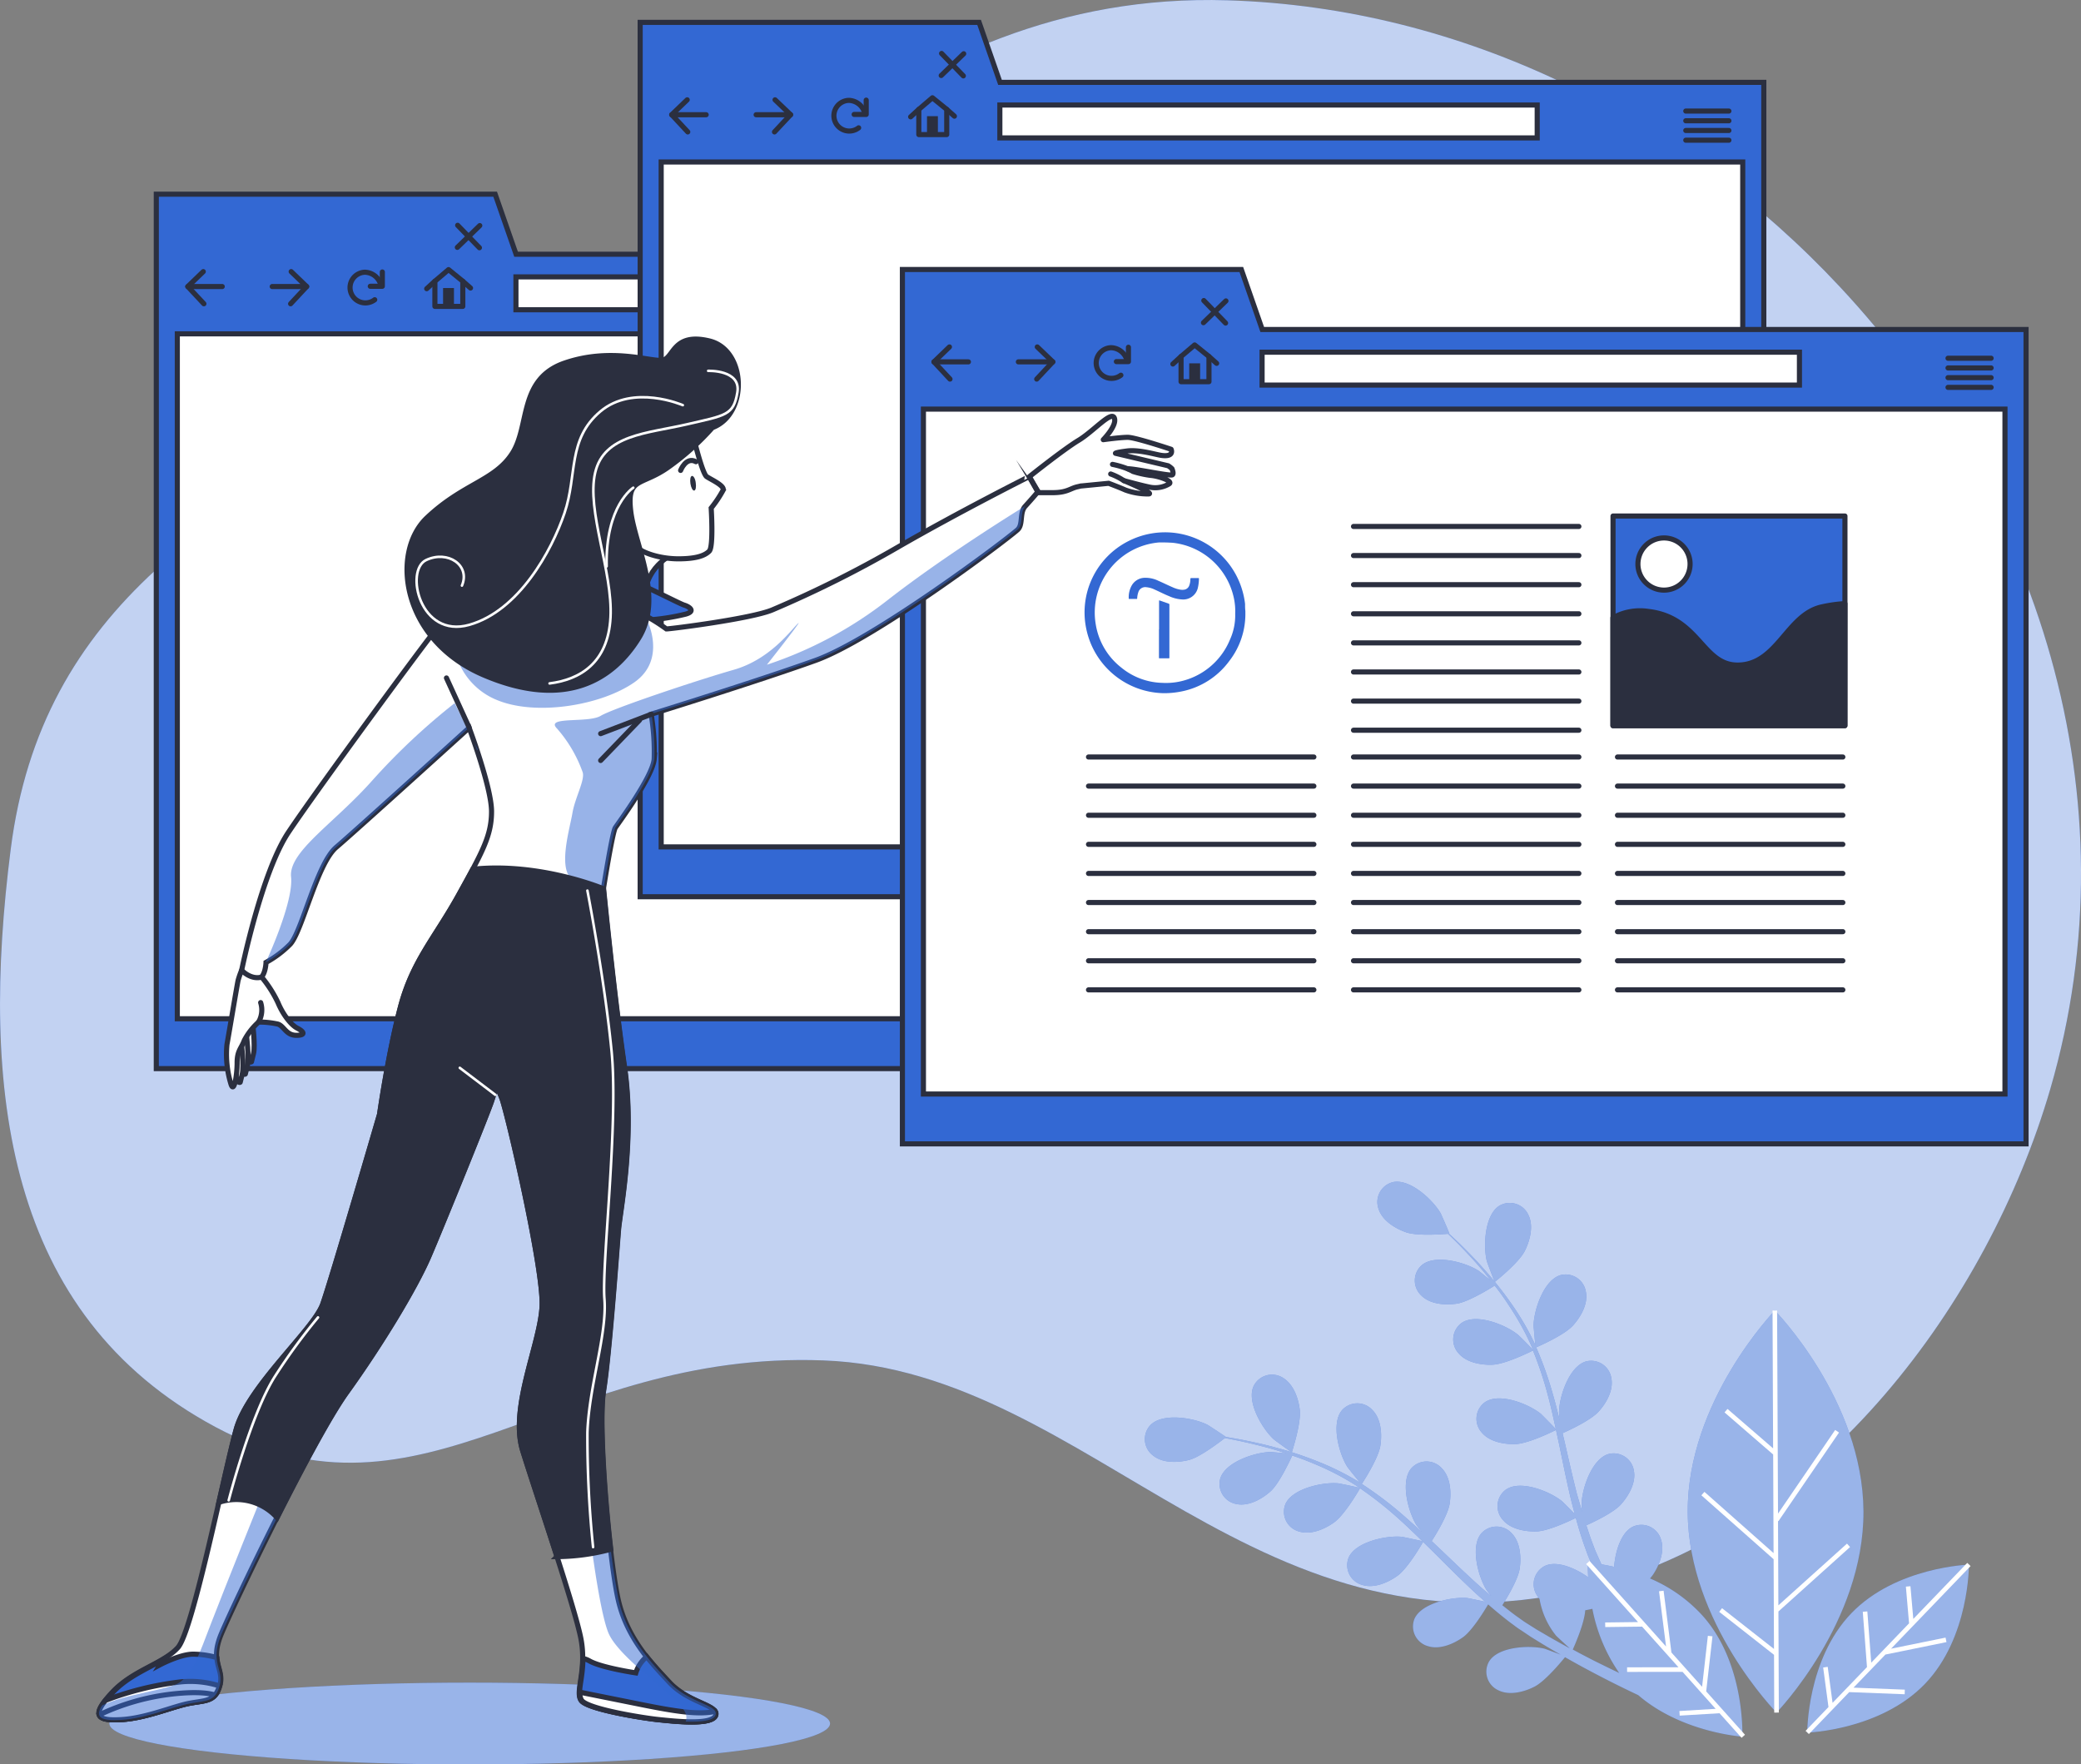 <?xml version="1.0" encoding="UTF-8"?> <svg xmlns="http://www.w3.org/2000/svg" viewBox="0 0 407.02 345.07"><rect x="0" y="0" width="407.02" height="345.07" fill="#808080" stroke="none"/> <defs> <style>.cls-1{isolation:isolate;}.cls-10,.cls-14,.cls-2,.cls-6{fill:#3368d3;}.cls-12,.cls-13,.cls-3,.cls-5,.cls-7{fill:#fff;}.cls-3{opacity:0.7;}.cls-13,.cls-14,.cls-4{opacity:0.5;}.cls-10,.cls-11,.cls-12,.cls-15,.cls-6,.cls-7,.cls-8{stroke:#2b2f3f;}.cls-15,.cls-6,.cls-7{stroke-miterlimit:10;}.cls-16,.cls-8{fill:none;}.cls-10,.cls-11,.cls-12,.cls-16,.cls-8{stroke-linecap:round;stroke-linejoin:round;}.cls-11,.cls-15,.cls-9{fill:#2b2f3f;}.cls-14{mix-blend-mode:multiply;}.cls-16{stroke:#fff;stroke-width:0.5px;}</style> </defs> <title>Buisness2</title> <g class="cls-1"> <g id="Слой_4" data-name="Слой 4"> <path class="cls-2" d="M359.89,56.13C329.24,23.29,286.44,1.46,240.1.06c-66-2-100,50-149,74s-83,45-89,92-1,91,40,113,66-15,119-13,85,62,151.5,44c43.75-11.85,76.19-55.28,88.39-97C417.69,155.8,398.34,97.31,359.89,56.13Z"></path> <path class="cls-3" d="M359.89,56.13C329.24,23.29,286.44,1.46,240.1.06c-66-2-100,50-149,74s-83,45-89,92-1,91,40,113,66-15,119-13,85,62,151.5,44c43.75-11.85,76.19-55.28,88.39-97C417.69,155.8,398.34,97.31,359.89,56.13Z"></path> <path class="cls-2" d="M292.37,250.7s4.68-3.69,5.87-6.06c1-2,1.76-4.87.71-7a4,4,0,0,0-5.69-1.83c-2.88,1.79-3.19,7.9-2.45,10.84C290.87,246.89,292.32,250.74,292.37,250.7Z"></path> <path class="cls-2" d="M249.12,281.48c.19.18,3.53,2.6,3.55,2.54s1.86-5.66,1.55-8.3c-.26-2.25-1.22-5-3.28-6.25a4,4,0,0,0-5.75,1.62C243.77,274.17,246.89,279.44,249.12,281.48Z"></path> <path class="cls-2" d="M347.14,256.3S330,274,330.1,295.69s17.37,39.24,17.37,39.24,17.13-17.67,17-39.39S347.14,256.3,347.14,256.3Z"></path> <path class="cls-2" d="M322.72,308.7a7.81,7.81,0,0,0,.62-.78c1.25-1.89,2.31-4.64,1.51-6.9a4,4,0,0,0-5.44-2.46c-2.33,1.09-3.47,4.82-3.71,7.87-.93-.21-1.77-.37-2.48-.49l-.93-2.09c-.34-.72-.58-1.45-.87-2.18-.41-1.09-.78-2.23-1.15-3.36,1.35-.61,5.29-2.45,6.76-4.08s3-4.23,2.54-6.59a4,4,0,0,0-5-3.26c-3.25,1-5.17,6.78-5.23,9.81,0,.1.05.74.12,1.5-.33-1.12-.66-2.24-1-3.39-.83-3.25-1.58-6.58-2.35-9.93-.16-.69-.33-1.39-.49-2.08,1.14-.5,5.43-2.47,7-4.17s3-4.23,2.54-6.59a4,4,0,0,0-5-3.26c-3.25,1-5.16,6.78-5.23,9.81,0,.11.06.87.14,1.73-.44-1.81-.9-3.61-1.42-5.38a70.65,70.65,0,0,0-3.19-8.92c.4-.18,5.48-2.38,7.19-4.27,1.52-1.68,3-4.23,2.53-6.59a4,4,0,0,0-5-3.26c-3.25,1-5.16,6.78-5.23,9.81,0,.21.25,3,.37,4a.49.49,0,0,1,0-.11,52.54,52.54,0,0,0-4.66-8.05,71,71,0,0,0-5.15-6.54c-1.68-1.94-3.35-3.62-4.83-5.09-.81-.79-1.57-1.5-2.28-2.15h.07c.07,0-1.58-3.78-1.71-4-1.52-2.62-6-6.79-9.31-6.07a4,4,0,0,0-2.81,5.27c.74,2.28,3.26,3.81,5.39,4.55s7,.39,8.17.29c.72.69,1.49,1.44,2.32,2.28,1.45,1.5,3.07,3.21,4.71,5.19.44.52.89,1.1,1.33,1.66-.94-.78-2.26-1.84-2.4-1.93-2.55-1.62-8.44-3.26-11.05-1.09a4,4,0,0,0-.07,6c1.71,1.68,4.65,1.88,6.89,1.55s6.5-2.95,7.41-3.53c1,1.25,1.93,2.55,2.86,4a51.92,51.92,0,0,1,4.43,8.05c.07.16.12.34.19.5-.4-.46-2.78-2.87-3-3-2.36-1.89-8-4.17-10.87-2.3a4,4,0,0,0-.72,5.93c1.51,1.85,4.41,2.38,6.67,2.29,2.61-.09,7.74-2.68,7.93-2.78a71,71,0,0,1,2.9,8.7c.59,2.19,1.09,4.43,1.57,6.68-.53-.6-2.75-2.83-2.93-3-2.36-1.9-8-4.18-10.87-2.31a4,4,0,0,0-.72,5.93c1.51,1.86,4.41,2.38,6.68,2.3,2.54-.1,7.47-2.55,7.88-2.76l.66,3.07c.69,3.35,1.37,6.71,2.14,10,.27,1.15.57,2.26.87,3.38-.83-.87-2.37-2.42-2.52-2.53-2.36-1.9-8-4.18-10.87-2.31a4,4,0,0,0-.72,5.93c1.51,1.86,4.42,2.38,6.68,2.3s6.46-2.06,7.63-2.64c.51,1.86,1.06,3.69,1.69,5.47.29.76.54,1.56.85,2.28l.48,1.13-.65-.06s-.05,1.06.05,2.79c-2.49-1.78-6.08-3.31-8.42-2.24a4,4,0,0,0-1.61,5.76,5,5,0,0,0,.52.72,15.59,15.59,0,0,0,3.22,7.17c.13.15,1.82,1.71,2.7,2.49-.85-.46-1.7-.92-2.58-1.42-1.27-.7-2.59-1.49-3.88-2.24l-2-1.26c-.68-.42-1.28-.9-1.93-1.34-.94-.68-1.88-1.43-2.81-2.17.79-1.25,3.06-5,3.39-7.13s.16-5.18-1.52-6.9a4,4,0,0,0-6,0c-2.18,2.6-.57,8.5,1.05,11.07.05.08.45.58.92,1.18-.89-.75-1.78-1.5-2.66-2.3-2.49-2.25-4.95-4.62-7.44-7l-1.56-1.47c.68-1.05,3.17-5.05,3.52-7.32s.15-5.18-1.52-6.89a4,4,0,0,0-6,0c-2.18,2.6-.57,8.5,1,11.06.05.09.53.69,1.07,1.37q-2.06-1.9-4.15-3.71a72.76,72.76,0,0,0-7.59-5.68c.24-.36,3.26-5,3.64-7.52.34-2.24.15-5.18-1.52-6.89a4,4,0,0,0-6,0c-2.18,2.6-.57,8.5,1.05,11.06.11.18,1.85,2.35,2.5,3.11l-.1-.07a52.45,52.45,0,0,0-8.33-4.14,70.08,70.08,0,0,0-7.9-2.62c-2.48-.69-4.79-1.17-6.84-1.58-1.11-.21-2.13-.39-3.08-.54l0,0c.05,0-3.4-2.28-3.64-2.4-2.71-1.35-8.74-2.36-11.11.07a4,4,0,0,0,.56,6c1.87,1.49,4.82,1.38,7,.82s6-3.53,7-4.27c1,.18,2,.38,3.2.63,2,.45,4.33,1,6.78,1.72.66.2,1.35.43,2,.65-1.22-.13-2.89-.28-3.06-.28-3,.05-8.85,1.94-9.83,5.19a4,4,0,0,0,3.24,5c2.35.46,4.92-1,6.6-2.5s3.8-6.05,4.24-7c1.49.51,3,1.06,4.57,1.74a51.34,51.34,0,0,1,8.14,4.27l.43.31c-.59-.17-3.9-.86-4.14-.88-3-.28-9,1-10.34,4.07a4,4,0,0,0,2.67,5.35c2.29.71,5-.45,6.84-1.77,2.12-1.51,5-6.51,5.08-6.69a72,72,0,0,1,7.21,5.65c1.7,1.51,3.35,3.1,5,4.71-.78-.2-3.86-.85-4.09-.87-3-.28-9,1-10.34,4.08a4,4,0,0,0,2.67,5.34c2.29.72,5-.45,6.84-1.76,2.07-1.48,4.82-6.25,5.05-6.66.75.74,1.5,1.46,2.24,2.2,2.43,2.42,4.85,4.85,7.32,7.17.85.81,1.72,1.57,2.59,2.34-1.17-.26-3.31-.71-3.5-.73-3-.27-9,1-10.34,4.08a4,4,0,0,0,2.67,5.34c2.28.72,5-.45,6.83-1.76s4.25-5.29,4.91-6.41c1.46,1.27,2.93,2.49,4.44,3.63.66.47,1.3,1,2,1.42l1.95,1.31c1.36.84,2.62,1.63,3.91,2.38.64.38,1.26.73,1.9,1.09-1.15-.44-3-1.12-3.15-1.17-2.94-.73-9.05-.42-10.84,2.46a4,4,0,0,0,1.83,5.69c2.15,1.05,5,.31,7-.71,2.23-1.13,5.58-5.27,6-5.78,1.56.89,3.08,1.74,4.52,2.5,3.85,2.06,7.2,3.7,9.8,4.92,8.46,7.32,20.36,8.12,20.36,8.12s.63-14.25-7.76-23.64A29.36,29.36,0,0,0,322.72,308.7Zm-15.1,13.9c.26-.58,2.29-5.11,2.43-7.67.47-.09.94-.18,1.4-.29a33,33,0,0,0,5.25,12.55q-2.31-1.1-5-2.44C310.42,324.09,309,323.36,307.62,322.6Z"></path> <path class="cls-2" d="M385.1,306s-14.27.44-23,9.51-8.62,23.34-8.62,23.34,14.26-.44,23-9.51S385.1,306,385.1,306Z"></path> <g class="cls-4"> <path class="cls-5" d="M292.37,250.7s4.68-3.69,5.87-6.06c1-2,1.76-4.87.71-7a4,4,0,0,0-5.69-1.83c-2.88,1.79-3.19,7.9-2.45,10.84C290.87,246.89,292.32,250.74,292.37,250.7Z"></path> <path class="cls-5" d="M249.12,281.48c.19.18,3.53,2.6,3.55,2.54s1.86-5.66,1.55-8.3c-.26-2.25-1.22-5-3.28-6.25a4,4,0,0,0-5.75,1.62C243.77,274.17,246.89,279.44,249.12,281.48Z"></path> <path class="cls-5" d="M347.14,256.3S330,274,330.1,295.69s17.37,39.24,17.37,39.24,17.13-17.67,17-39.39S347.14,256.3,347.14,256.3Z"></path> <path class="cls-5" d="M322.72,308.7a7.81,7.81,0,0,0,.62-.78c1.25-1.89,2.31-4.64,1.51-6.9a4,4,0,0,0-5.44-2.46c-2.33,1.09-3.47,4.82-3.71,7.87-.93-.21-1.77-.37-2.48-.49l-.93-2.09c-.34-.72-.58-1.45-.87-2.18-.41-1.09-.78-2.23-1.15-3.36,1.35-.61,5.29-2.45,6.76-4.08s3-4.23,2.54-6.59a4,4,0,0,0-5-3.26c-3.25,1-5.17,6.78-5.23,9.81,0,.1.05.74.12,1.5-.33-1.12-.66-2.24-1-3.39-.83-3.25-1.58-6.58-2.35-9.93-.16-.69-.33-1.39-.49-2.08,1.14-.5,5.43-2.47,7-4.17s3-4.23,2.54-6.59a4,4,0,0,0-5-3.26c-3.25,1-5.16,6.78-5.23,9.81,0,.11.06.87.14,1.73-.44-1.81-.9-3.61-1.42-5.38a70.65,70.65,0,0,0-3.19-8.92c.4-.18,5.48-2.38,7.19-4.27,1.52-1.68,3-4.23,2.53-6.59a4,4,0,0,0-5-3.26c-3.25,1-5.16,6.78-5.23,9.81,0,.21.25,3,.37,4a.49.49,0,0,1,0-.11,52.54,52.54,0,0,0-4.66-8.05,71,71,0,0,0-5.15-6.54c-1.68-1.94-3.35-3.62-4.83-5.09-.81-.79-1.57-1.5-2.28-2.15h.07c.07,0-1.58-3.78-1.71-4-1.52-2.62-6-6.79-9.31-6.07a4,4,0,0,0-2.81,5.27c.74,2.28,3.26,3.81,5.39,4.55s7,.39,8.17.29c.72.69,1.49,1.44,2.32,2.28,1.45,1.5,3.07,3.21,4.71,5.19.44.52.89,1.1,1.33,1.66-.94-.78-2.26-1.84-2.4-1.93-2.55-1.62-8.44-3.26-11.05-1.09a4,4,0,0,0-.07,6c1.71,1.68,4.65,1.88,6.89,1.55s6.5-2.95,7.41-3.53c1,1.25,1.93,2.55,2.86,4a51.92,51.92,0,0,1,4.43,8.05c.07.16.12.34.19.5-.4-.46-2.78-2.87-3-3-2.36-1.89-8-4.17-10.87-2.3a4,4,0,0,0-.72,5.93c1.51,1.85,4.41,2.38,6.67,2.29,2.61-.09,7.74-2.68,7.93-2.78a71,71,0,0,1,2.9,8.7c.59,2.19,1.09,4.43,1.57,6.68-.53-.6-2.75-2.83-2.93-3-2.36-1.9-8-4.18-10.87-2.31a4,4,0,0,0-.72,5.93c1.51,1.86,4.41,2.38,6.68,2.3,2.54-.1,7.47-2.55,7.88-2.76l.66,3.07c.69,3.35,1.37,6.71,2.14,10,.27,1.15.57,2.26.87,3.38-.83-.87-2.37-2.42-2.52-2.53-2.36-1.9-8-4.18-10.87-2.31a4,4,0,0,0-.72,5.93c1.51,1.86,4.42,2.38,6.68,2.3s6.46-2.06,7.63-2.64c.51,1.86,1.06,3.69,1.69,5.47.29.76.54,1.56.85,2.28l.48,1.13-.65-.06s-.05,1.06.05,2.79c-2.49-1.78-6.08-3.31-8.42-2.24a4,4,0,0,0-1.61,5.76,5,5,0,0,0,.52.72,15.59,15.59,0,0,0,3.22,7.17c.13.15,1.82,1.71,2.7,2.49-.85-.46-1.7-.92-2.58-1.42-1.27-.7-2.59-1.49-3.88-2.24l-2-1.26c-.68-.42-1.28-.9-1.93-1.34-.94-.68-1.88-1.43-2.81-2.17.79-1.25,3.06-5,3.39-7.13s.16-5.18-1.52-6.9a4,4,0,0,0-6,0c-2.18,2.6-.57,8.5,1.05,11.07.05.08.45.58.92,1.18-.89-.75-1.78-1.5-2.66-2.3-2.49-2.25-4.95-4.62-7.44-7l-1.56-1.47c.68-1.05,3.17-5.05,3.52-7.32s.15-5.18-1.52-6.89a4,4,0,0,0-6,0c-2.18,2.6-.57,8.5,1,11.06.05.09.53.69,1.07,1.37q-2.06-1.9-4.15-3.71a72.76,72.76,0,0,0-7.59-5.68c.24-.36,3.26-5,3.64-7.52.34-2.24.15-5.18-1.52-6.89a4,4,0,0,0-6,0c-2.18,2.6-.57,8.5,1.05,11.06.11.18,1.85,2.35,2.5,3.11l-.1-.07a52.45,52.45,0,0,0-8.33-4.14,70.08,70.08,0,0,0-7.9-2.62c-2.48-.69-4.79-1.17-6.84-1.58-1.11-.21-2.13-.39-3.08-.54l0,0c.05,0-3.4-2.28-3.64-2.4-2.71-1.35-8.74-2.36-11.11.07a4,4,0,0,0,.56,6c1.87,1.49,4.82,1.38,7,.82s6-3.53,7-4.27c1,.18,2,.38,3.2.63,2,.45,4.33,1,6.78,1.72.66.2,1.35.43,2,.65-1.22-.13-2.89-.28-3.06-.28-3,.05-8.85,1.94-9.83,5.19a4,4,0,0,0,3.24,5c2.35.46,4.92-1,6.6-2.5s3.8-6.05,4.24-7c1.49.51,3,1.06,4.57,1.74a51.34,51.34,0,0,1,8.14,4.27l.43.31c-.59-.17-3.9-.86-4.14-.88-3-.28-9,1-10.34,4.07a4,4,0,0,0,2.67,5.35c2.29.71,5-.45,6.84-1.77,2.12-1.51,5-6.51,5.08-6.69a72,72,0,0,1,7.21,5.65c1.7,1.51,3.35,3.1,5,4.71-.78-.2-3.86-.85-4.09-.87-3-.28-9,1-10.34,4.08a4,4,0,0,0,2.67,5.34c2.29.72,5-.45,6.84-1.76,2.07-1.48,4.82-6.25,5.05-6.66.75.74,1.5,1.46,2.24,2.2,2.43,2.42,4.85,4.85,7.32,7.17.85.81,1.72,1.57,2.59,2.34-1.17-.26-3.31-.71-3.5-.73-3-.27-9,1-10.34,4.08a4,4,0,0,0,2.67,5.34c2.28.72,5-.45,6.83-1.76s4.25-5.29,4.91-6.41c1.46,1.27,2.93,2.49,4.44,3.63.66.47,1.3,1,2,1.42l1.95,1.31c1.36.84,2.62,1.63,3.91,2.38.64.38,1.26.73,1.9,1.09-1.15-.44-3-1.12-3.15-1.17-2.94-.73-9.05-.42-10.84,2.46a4,4,0,0,0,1.83,5.69c2.15,1.05,5,.31,7-.71,2.23-1.13,5.58-5.27,6-5.78,1.56.89,3.08,1.74,4.52,2.5,3.85,2.06,7.2,3.7,9.8,4.92,8.46,7.32,20.36,8.12,20.36,8.12s.63-14.25-7.76-23.64A29.36,29.36,0,0,0,322.72,308.7Zm-15.1,13.9c.26-.58,2.29-5.11,2.43-7.67.47-.09.94-.18,1.4-.29a33,33,0,0,0,5.25,12.55q-2.31-1.1-5-2.44C310.42,324.09,309,323.36,307.62,322.6Z"></path> <path class="cls-5" d="M385.1,306s-14.27.44-23,9.51-8.62,23.34-8.62,23.34,14.26-.44,23-9.51S385.1,306,385.1,306Z"></path> </g> <polygon class="cls-5" points="347.84 315.16 361.85 302.56 361.25 301.89 347.83 313.96 347.76 297.45 347.84 297.5 359.69 280.17 358.94 279.66 347.76 296.02 347.58 256.3 346.69 256.3 346.8 283.26 337.88 275.55 337.3 276.23 346.81 284.46 346.89 303.74 333.37 291.77 332.77 292.44 346.9 304.94 346.97 322.49 336.81 314.52 336.26 315.23 346.98 323.64 347.02 334.94 347.92 334.93 347.84 315.15 347.84 315.16"></polygon> <polygon class="cls-5" points="334.94 320.02 334.04 319.92 332.91 329.89 326.9 323.17 326.91 323.17 325.38 311.1 324.49 311.21 325.86 322.01 310.9 305.29 310.23 305.89 320.38 317.23 313.95 317.31 313.97 318.21 321.17 318.12 328.29 326.07 318.24 326.08 318.24 326.98 329.09 326.97 335.56 334.2 328.47 334.63 328.53 335.53 336.32 335.06 340.63 339.87 341.3 339.27 333.71 330.79 334.94 320.02"></polygon> <polygon class="cls-5" points="368.79 323.58 380.71 321.15 380.53 320.27 369.87 322.44 385.42 306.28 384.77 305.66 374.22 316.62 373.66 310.22 372.77 310.3 373.39 317.48 365.99 325.17 365.23 315.15 364.34 315.22 365.16 326.04 358.43 333.03 357.48 325.99 356.59 326.12 357.63 333.85 353.15 338.51 353.8 339.13 361.69 330.93 372.53 331.35 372.56 330.45 362.53 330.06 368.79 323.56 368.79 323.58"></polygon> <polygon class="cls-6" points="100.94 49.72 96.85 37.98 30.57 37.98 30.57 49.72 30.57 58.95 30.57 208.99 250.33 208.99 250.33 49.72 100.94 49.72"></polygon> <rect class="cls-7" x="34.68" y="65.29" width="211.54" height="133.95"></rect> <rect class="cls-7" x="100.91" y="54.15" width="105.1" height="6.43"></rect> <polyline class="cls-8" points="39.76 53.12 36.73 56.04 39.88 59.41"></polyline> <line class="cls-8" x1="36.73" y1="56.04" x2="43.47" y2="56.04"></line> <polyline class="cls-8" points="56.95 53.12 59.98 56.04 56.84 59.41"></polyline> <line class="cls-8" x1="59.98" y1="56.04" x2="53.24" y2="56.04"></line> <path class="cls-8" d="M74.46,55.65a3.31,3.31,0,0,0-3.09-2.41,3,3,0,1,0,1.92,5.38"></path> <polyline class="cls-8" points="72.42 55.99 74.78 55.99 74.78 53.19"></polyline> <polygon class="cls-8" points="90.52 55 87.73 52.73 85.06 55 85.06 59.92 90.52 59.92 90.52 55"></polygon> <rect class="cls-9" x="86.66" y="56.33" width="2.13" height="3.42"></rect> <line class="cls-8" x1="85.06" y1="55" x2="83.46" y2="56.46"></line> <line class="cls-8" x1="90.52" y1="55" x2="92.03" y2="56.33"></line> <line class="cls-8" x1="89.51" y1="44.06" x2="93.77" y2="48.45"></line> <line class="cls-8" x1="93.84" y1="44.12" x2="89.45" y2="48.38"></line> <line class="cls-8" x1="235.08" y1="55.33" x2="243.51" y2="55.33"></line> <line class="cls-8" x1="235.08" y1="57.23" x2="243.51" y2="57.23"></line> <line class="cls-8" x1="235.08" y1="59.13" x2="243.51" y2="59.13"></line> <line class="cls-8" x1="235.08" y1="61.03" x2="243.51" y2="61.03"></line> <polygon class="cls-6" points="195.59 16.11 191.5 4.37 125.21 4.37 125.21 16.11 125.21 25.34 125.21 175.38 344.98 175.38 344.98 16.11 195.59 16.11"></polygon> <rect class="cls-7" x="129.32" y="31.68" width="211.54" height="133.95"></rect> <rect class="cls-7" x="195.56" y="20.54" width="105.1" height="6.43"></rect> <polyline class="cls-8" points="134.41 19.52 131.38 22.43 134.52 25.8"></polyline> <line class="cls-8" x1="131.38" y1="22.44" x2="138.12" y2="22.44"></line> <polyline class="cls-8" points="151.59 19.52 154.63 22.43 151.48 25.8"></polyline> <line class="cls-8" x1="154.63" y1="22.44" x2="147.89" y2="22.44"></line> <path class="cls-8" d="M169.1,22A3.3,3.3,0,0,0,166,19.63,3,3,0,1,0,167.94,25"></path> <polyline class="cls-8" points="167.06 22.38 169.42 22.38 169.42 19.58"></polyline> <polygon class="cls-8" points="185.17 21.39 182.37 19.12 179.71 21.39 179.71 26.32 185.17 26.32 185.17 21.39"></polygon> <rect class="cls-9" x="181.31" y="22.72" width="2.13" height="3.42"></rect> <line class="cls-8" x1="179.71" y1="21.39" x2="178.11" y2="22.85"></line> <line class="cls-8" x1="185.17" y1="21.39" x2="186.67" y2="22.72"></line> <line class="cls-8" x1="184.16" y1="10.45" x2="188.42" y2="14.84"></line> <line class="cls-8" x1="188.49" y1="10.51" x2="184.09" y2="14.77"></line> <line class="cls-8" x1="329.72" y1="21.72" x2="338.15" y2="21.72"></line> <line class="cls-8" x1="329.72" y1="23.62" x2="338.15" y2="23.62"></line> <line class="cls-8" x1="329.72" y1="25.52" x2="338.15" y2="25.52"></line> <line class="cls-8" x1="329.72" y1="27.42" x2="338.15" y2="27.42"></line> <polygon class="cls-6" points="246.88 64.44 242.79 52.71 176.5 52.71 176.5 64.44 176.5 73.68 176.5 223.71 396.27 223.71 396.27 64.44 246.88 64.44"></polygon> <rect class="cls-7" x="180.61" y="80.01" width="211.54" height="133.95"></rect> <rect class="cls-7" x="246.85" y="68.88" width="105.1" height="6.43"></rect> <polyline class="cls-8" points="185.7 67.85 182.67 70.77 185.81 74.14"></polyline> <line class="cls-8" x1="182.67" y1="70.77" x2="189.41" y2="70.77"></line> <polyline class="cls-8" points="202.88 67.85 205.92 70.77 202.77 74.14"></polyline> <line class="cls-8" x1="205.92" y1="70.77" x2="199.18" y2="70.77"></line> <path class="cls-8" d="M220.4,70.38A3.32,3.32,0,0,0,217.31,68a3,3,0,1,0,1.92,5.38"></path> <polyline class="cls-8" points="218.35 70.72 220.71 70.72 220.71 67.91"></polyline> <polygon class="cls-8" points="236.46 69.72 233.66 67.46 231 69.72 231 74.65 236.46 74.65 236.46 69.72"></polygon> <rect class="cls-9" x="232.6" y="71.06" width="2.13" height="3.42"></rect> <line class="cls-8" x1="231" y1="69.72" x2="229.4" y2="71.19"></line> <line class="cls-8" x1="236.46" y1="69.72" x2="237.96" y2="71.06"></line> <line class="cls-8" x1="235.45" y1="58.78" x2="239.71" y2="63.18"></line> <line class="cls-8" x1="239.78" y1="58.85" x2="235.38" y2="63.11"></line> <line class="cls-8" x1="381.01" y1="70.06" x2="389.44" y2="70.06"></line> <line class="cls-8" x1="381.01" y1="71.96" x2="389.44" y2="71.96"></line> <line class="cls-8" x1="381.01" y1="73.86" x2="389.44" y2="73.86"></line> <line class="cls-8" x1="381.01" y1="75.76" x2="389.44" y2="75.76"></line> <g id="_Группа_" data-name="&lt;Группа&gt;"> <g id="_Группа_2" data-name="&lt;Группа&gt;"> <line id="_Контур_" data-name="&lt;Контур&gt;" class="cls-8" x1="212.9" y1="148.05" x2="256.98" y2="148.05"></line> <line id="_Контур_2" data-name="&lt;Контур&gt;" class="cls-8" x1="212.9" y1="153.74" x2="256.98" y2="153.74"></line> <line id="_Контур_3" data-name="&lt;Контур&gt;" class="cls-8" x1="212.9" y1="159.44" x2="256.98" y2="159.44"></line> <line id="_Контур_4" data-name="&lt;Контур&gt;" class="cls-8" x1="212.9" y1="165.13" x2="256.98" y2="165.13"></line> <line id="_Контур_5" data-name="&lt;Контур&gt;" class="cls-8" x1="212.9" y1="170.82" x2="256.98" y2="170.82"></line> <line id="_Контур_6" data-name="&lt;Контур&gt;" class="cls-8" x1="212.9" y1="176.51" x2="256.98" y2="176.51"></line> <line id="_Контур_7" data-name="&lt;Контур&gt;" class="cls-8" x1="212.9" y1="182.21" x2="256.98" y2="182.21"></line> <line id="_Контур_8" data-name="&lt;Контур&gt;" class="cls-8" x1="212.9" y1="187.9" x2="256.98" y2="187.9"></line> <line id="_Контур_9" data-name="&lt;Контур&gt;" class="cls-8" x1="212.9" y1="193.59" x2="256.98" y2="193.59"></line> </g> <g id="_Группа_3" data-name="&lt;Группа&gt;"> <line id="_Контур_10" data-name="&lt;Контур&gt;" class="cls-8" x1="264.73" y1="148.05" x2="308.81" y2="148.05"></line> <line id="_Контур_11" data-name="&lt;Контур&gt;" class="cls-8" x1="264.73" y1="153.74" x2="308.81" y2="153.74"></line> <line id="_Контур_12" data-name="&lt;Контур&gt;" class="cls-8" x1="264.73" y1="159.44" x2="308.81" y2="159.44"></line> <line id="_Контур_13" data-name="&lt;Контур&gt;" class="cls-8" x1="264.73" y1="165.13" x2="308.81" y2="165.13"></line> <line id="_Контур_14" data-name="&lt;Контур&gt;" class="cls-8" x1="264.73" y1="170.82" x2="308.81" y2="170.82"></line> <line id="_Контур_15" data-name="&lt;Контур&gt;" class="cls-8" x1="264.73" y1="176.51" x2="308.81" y2="176.51"></line> <line id="_Контур_16" data-name="&lt;Контур&gt;" class="cls-8" x1="264.73" y1="182.21" x2="308.81" y2="182.21"></line> <line id="_Контур_17" data-name="&lt;Контур&gt;" class="cls-8" x1="264.73" y1="187.9" x2="308.81" y2="187.9"></line> <line id="_Контур_18" data-name="&lt;Контур&gt;" class="cls-8" x1="264.73" y1="193.59" x2="308.81" y2="193.59"></line> </g> <g id="_Группа_4" data-name="&lt;Группа&gt;"> <line id="_Контур_19" data-name="&lt;Контур&gt;" class="cls-8" x1="264.73" y1="102.96" x2="308.81" y2="102.96"></line> <line id="_Контур_20" data-name="&lt;Контур&gt;" class="cls-8" x1="264.73" y1="108.65" x2="308.81" y2="108.65"></line> <line id="_Контур_21" data-name="&lt;Контур&gt;" class="cls-8" x1="264.73" y1="114.35" x2="308.81" y2="114.35"></line> <line id="_Контур_22" data-name="&lt;Контур&gt;" class="cls-8" x1="264.73" y1="120.04" x2="308.81" y2="120.04"></line> <line id="_Контур_23" data-name="&lt;Контур&gt;" class="cls-8" x1="264.73" y1="125.73" x2="308.81" y2="125.73"></line> <line id="_Контур_24" data-name="&lt;Контур&gt;" class="cls-8" x1="264.73" y1="131.42" x2="308.81" y2="131.42"></line> <line id="_Контур_25" data-name="&lt;Контур&gt;" class="cls-8" x1="264.73" y1="137.12" x2="308.81" y2="137.12"></line> <line id="_Контур_26" data-name="&lt;Контур&gt;" class="cls-8" x1="264.73" y1="142.81" x2="308.81" y2="142.81"></line> </g> </g> <g id="_Группа_5" data-name="&lt;Группа&gt;"> <g id="_Группа_6" data-name="&lt;Группа&gt;"> <line id="_Контур_27" data-name="&lt;Контур&gt;" class="cls-8" x1="316.36" y1="148.05" x2="360.44" y2="148.05"></line> <line id="_Контур_28" data-name="&lt;Контур&gt;" class="cls-8" x1="316.36" y1="153.74" x2="360.44" y2="153.74"></line> <line id="_Контур_29" data-name="&lt;Контур&gt;" class="cls-8" x1="316.36" y1="159.44" x2="360.44" y2="159.44"></line> <line id="_Контур_30" data-name="&lt;Контур&gt;" class="cls-8" x1="316.36" y1="165.13" x2="360.44" y2="165.13"></line> <line id="_Контур_31" data-name="&lt;Контур&gt;" class="cls-8" x1="316.36" y1="170.82" x2="360.44" y2="170.82"></line> <line id="_Контур_32" data-name="&lt;Контур&gt;" class="cls-8" x1="316.36" y1="176.51" x2="360.44" y2="176.51"></line> <line id="_Контур_33" data-name="&lt;Контур&gt;" class="cls-8" x1="316.36" y1="182.21" x2="360.44" y2="182.21"></line> <line id="_Контур_34" data-name="&lt;Контур&gt;" class="cls-8" x1="316.36" y1="187.9" x2="360.44" y2="187.9"></line> <line id="_Контур_35" data-name="&lt;Контур&gt;" class="cls-8" x1="316.36" y1="193.59" x2="360.44" y2="193.59"></line> </g> </g> <g id="_Группа_7" data-name="&lt;Группа&gt;"> <rect id="_Прямоугольник_" data-name="&lt;Прямоугольник&gt;" class="cls-10" x="315.49" y="100.92" width="45.36" height="41"></rect> <path id="_Контур_36" data-name="&lt;Контур&gt;" class="cls-11" d="M360.85,118.05a28.06,28.06,0,0,0-4.52.64c-6.89,1.5-8.69,11.38-16.48,11.38-6.9,0-7.49-9.28-17.38-10.48a10.86,10.86,0,0,0-7,1.24v21.08h45.36Z"></path> <path id="_Контур_37" data-name="&lt;Контур&gt;" class="cls-12" d="M330.56,110.3a5.1,5.1,0,1,1-5.09-5.09A5.09,5.09,0,0,1,330.56,110.3Z"></path> </g> <ellipse class="cls-2" cx="91.87" cy="337.08" rx="70.48" ry="8"></ellipse> <ellipse class="cls-13" cx="91.87" cy="337.08" rx="70.48" ry="8"></ellipse> <path class="cls-7" d="M132.67,107.83s-5.55,2-6.43,7.6-10.81,3.5-10.81,3.5,0-16.94,2.63-19.87S132.67,107.83,132.67,107.83Z"></path> <path class="cls-7" d="M135.59,85.33s1.76,7.31,2.63,7.89,3.51,1.75,3.22,2.63a23.47,23.47,0,0,1-2.34,3.51s.49,7.55-.38,8.43-2.54,1.5-6.05,1.5-7.59-1.17-8.76-2.92l-2.34-3.51s-2,0-2-2.92-1.46-6.72,2-10.81S132.38,83,135.59,85.33Z"></path> <path class="cls-9" d="M136.08,94.43c.12.79,0,1.47-.3,1.51s-.62-.56-.74-1.35,0-1.46.3-1.51S136,93.64,136.08,94.43Z"></path> <path class="cls-8" d="M133.12,92s1.06-2.76,3-1.7"></path> <path class="cls-6" d="M114.85,112.5s2.63-1.46,7.6.59,10.51,5,11.39,5.26,2.34,1.17.29,1.75a43.34,43.34,0,0,1-7.59,1.17c-1.17,0-7.6-3.21-9.94-3.21h-3.5S112.51,113.38,114.85,112.5Z"></path> <path class="cls-7" d="M130.34,123a36.82,36.82,0,0,0-13.44-6.13c-7.89-1.76-15.2-.29-20.17,1.17s-9.34,2.63-11.39,5-23.67,31.85-28.93,39.74-9.15,27-9.15,27a4,4,0,0,0,2.92,1.75c1.75,0,1.85-3.31,1.85-3.31a20.2,20.2,0,0,0,4.68-3.51c2.33-2.34,5.26-15.78,9.05-19s26-23.37,26-23.37,4.38,11.68,4.38,16.36S94.4,166.56,89.72,175s-9,12.86-11.39,21.91-4.09,21-4.09,21-9.35,32.14-11.11,37.11-14.6,16.07-16.94,24.54-8.47,39.44-11.4,42.66-8.76,4.38-12.85,8.76-3.22,5.55,1.75,5.26,10.23-2.63,13.44-3.21,5-.29,5.84-3.51-2-4.38.3-9.93,17.82-38,24.54-47.34,13.44-20.45,16.07-26.58S95.27,218,96.15,215.35s.88-3.51,2-.58,8.18,33.3,7.88,40.61-6.42,19.87-3.79,28.34,10.22,30.68,11.39,36.81-1.17,10.23,0,12,12.27,3.51,15.19,3.8,10.52,1.17,11.11-.88-5.26-2.33-9.06-6.42c-3.14-3.39-8.18-8.48-9.93-16.07s-4.09-33.6-2.93-40.91,2.63-28,2.93-31.55,3.21-17.83,1.16-31.85-4.09-34.77-4.09-34.77,1.76-11.1,2.34-12,7.31-9.93,7.6-13.44a44.79,44.79,0,0,0-.59-8.76s20.75-6.43,32.14-10.52,36.87-23.2,39.5-25.53c1.17-1,.36-3.34,1.51-4.61,1.43-1.56,2.53-2.88,2.53-2.88l-1.76-2.92S187.89,99.94,175.62,107a221.35,221.35,0,0,1-24.54,12.27C147,121,131.21,123,130.34,123Z"></path> <path class="cls-6" d="M37.78,323.51c-2.59,0-6.48,2.07-6.48,2.07l.69-1.1c-3,1.85-7,3.33-10,6.57-4.09,4.38-3.22,5.55,1.75,5.26s10.23-2.63,13.44-3.21,5-.29,5.84-3.51c.57-2.08-.44-3.3-.6-5.41A17.62,17.62,0,0,0,37.78,323.51Z"></path> <path class="cls-7" d="M42.93,329.72a18.73,18.73,0,0,0-7.74-.77,60.53,60.53,0,0,0-14.56,3.6c-2.5,3.15-1.28,4,3.06,3.76,5-.29,10.23-2.63,13.44-3.21S42,332.79,42.93,329.72Z"></path> <path class="cls-7" d="M42.06,331.51c-1-.33-3.28-.75-8.17-.23a45.32,45.32,0,0,0-14.48,4.1c.29.85,1.75,1.08,4.28.93,5-.29,10.23-2.63,13.44-3.21C39.48,332.67,41,332.71,42.06,331.51Z"></path> <path class="cls-14" d="M56.6,292.09l-5.5.72s-7.25,18-9.75,24.5S37.78,327.1,35.19,329c-2.07,1.48-10.59,2.26-15.23,4.54-1.51,2.38-.14,3.05,3.73,2.82,5-.29,10.23-2.63,13.44-3.21s5-.29,5.84-3.51-2-4.38.3-9.93C44.64,316.39,50.58,303.8,56.6,292.09Z"></path> <path class="cls-6" d="M130.92,329c-1.28-1.38-2.87-3.05-4.43-5a6.71,6.71,0,0,0-2.13,3.17s-6.74-1-9.07-2.34a4.6,4.6,0,0,0-1.28-.49c0,4.05-1.24,6.84-.33,8.2,1.17,1.76,12.27,3.51,15.19,3.8s10.52,1.17,11.11-.88S134.72,333.1,130.92,329Z"></path> <path class="cls-7" d="M140,335.43a.88.88,0,0,0-.11-.74c-3.18.74-7.89,0-14.47-1.33l-12-2.41a2.66,2.66,0,0,0,.32,1.56c1.17,1.76,12.27,3.51,15.19,3.8S139.39,337.48,140,335.43Z"></path> <path class="cls-14" d="M130.92,329c-3.14-3.39-8.18-8.48-9.93-16.07a161.51,161.51,0,0,1-2.36-18.18l-3.66,2s2,17.53,4,22.53,13.52,12.52,15,15.53a2.33,2.33,0,0,1,.15,1.88c2.78.09,5.49-.11,5.83-1.3C140.56,333.39,134.72,333.1,130.92,329Z"></path> <path class="cls-14" d="M88.93,127a13.67,13.67,0,0,0,8.51,10c7.52,3,20,1,26.55-3.5s2.55-12.25,2.55-12.25L123.49,117S107.46,131.51,88.93,127Z"></path> <path class="cls-14" d="M56.71,184.67c2.33-2.34,5.26-15.78,9.05-19,3.54-3,23-20.69,25.7-23.09l-2.53-5.07a128.06,128.06,0,0,0-16,15c-7.51,8.51-16.52,14-16,19S52,188.18,52,188.18A20.2,20.2,0,0,0,56.71,184.67Z"></path> <path class="cls-14" d="M150,130s7.51-9.51,6-8-5.51,7-12.52,9-23.54,7.52-26,9-11,0-8.52,2.5a26.26,26.26,0,0,1,5,8.52c.5,1.5-1.5,5-2,8s-2.93,10.92,0,13a21.88,21.88,0,0,0,6.16,2.46c0-.43-.07-.68-.07-.68s1.76-11.1,2.34-12,7.31-9.93,7.6-13.44a44.79,44.79,0,0,0-.59-8.76s20.75-6.43,32.14-10.52,36.87-23.2,39.5-25.53c1.17-1,.36-3.34,1.51-4.61,0,0-15.47,9.46-27,18.47A78.2,78.2,0,0,1,150,130Z"></path> <line class="cls-8" x1="127.41" y1="139.68" x2="117.48" y2="143.48"></line> <line class="cls-8" x1="125.08" y1="140.85" x2="117.48" y2="148.73"></line> <line class="cls-8" x1="91.77" y1="142.31" x2="87.32" y2="132.59"></line> <path class="cls-15" d="M139.34,83.63a50.9,50.9,0,0,1-8.84,7.89c-5.16,3.57-7.93,1.8-7.13,8.47s6.47,16.88,1.54,24.83S110.73,138.9,94.59,132s-18.21-24-11.08-30.74,13.25-7.2,16.71-12.62S101.4,74.11,110.44,71s16.74-.26,19.06-.54,2-5.54,9.25-3.78S146.38,81,139.34,83.63Z"></path> <path class="cls-16" d="M138.51,72.53s6.46-.25,5.71,4.22S142,81.22,134.29,83s-16.14,2-17.88,9.44,3.48,19.37,3,28.31-6,12.16-11.92,12.91"></path> <path class="cls-16" d="M123.86,95.38s-5.46,3.47-5.21,15.39"></path> <path class="cls-16" d="M133.55,79.24s-9.69-4.22-16.14,1.24-4.47,12.41-7,19.86-8.94,19.12-18.62,21.86-12.66-10.68-8.44-12.67,8.69,1,7,5"></path> <path class="cls-12" d="M49.38,199.88s.6,4.59.2,6.19l-.4,1.6s-1.2,1-1.4-7.19C47.78,200.48,48.58,198.68,49.38,199.88Z"></path> <path class="cls-12" d="M48.18,202.27s.6,4.6.2,6.19l-.4,1.6s-1.2,1-1.4-7.19C46.58,202.87,47.38,201.08,48.18,202.27Z"></path> <path class="cls-12" d="M47.18,203.87s.6,4.59.2,6.19l-.4,1.6s-1.2,1-1.4-7.19C45.58,204.47,46.38,202.67,47.18,203.87Z"></path> <path class="cls-12" d="M51.18,191.09a23.64,23.64,0,0,1,3.19,5c1,2.4,2.6,4.4,3.79,5s1.8,1.39-.2,1.39-2.39-1.79-3.59-2.19a16.81,16.81,0,0,0-3.79-.4,12.66,12.66,0,0,0-2.8,3.59c-.6,1.6-1.4,2-1.4,4.39s-.6,6-1.19,4.2a19.92,19.92,0,0,1-.8-7.79c.4-2.2,2-11.78,2.19-12.58a17.39,17.39,0,0,1,.68-1.95S49,191.69,51.18,191.09Z"></path> <path class="cls-8" d="M50.58,199.88a4.78,4.78,0,0,0,.4-3.8"></path> <path class="cls-15" d="M92.48,170c-.78,1.46-1.69,3.11-2.76,5.05-4.67,8.47-9,12.86-11.39,21.91s-4.09,21-4.09,21-9.35,32.14-11.11,37.11-14.6,16.07-16.94,24.54c-.78,2.84-2,8.21-3.37,14.21a10.71,10.71,0,0,1,11.38,3c4.92-9.78,10.32-19.9,13.61-24.49,6.72-9.34,13.44-20.45,16.07-26.58S95.27,218,96.15,215.35s.88-3.51,2-.58,8.18,33.3,7.88,40.61-6.42,19.87-3.79,28.34c1.4,4.51,4.2,12.91,6.7,20.71A41.63,41.63,0,0,0,119.46,303c-1.26-10.8-2.24-25.73-1.4-31,1.17-7.3,2.63-28,2.93-31.55s3.21-17.83,1.16-31.85-4.09-34.77-4.09-34.77S105.65,168.61,92.48,170Z"></path> <line class="cls-16" x1="96.87" y1="214.11" x2="89.93" y2="208.84"></line> <path class="cls-16" d="M114.89,174.18s3.33,17.19,4.72,31.33-1.94,41.6-1.39,48.53-3,16.92-3.33,26.07A212.2,212.2,0,0,0,116,302.57"></path> <path class="cls-16" d="M44.73,293.42s4.44-17.19,9.15-24.4a116.66,116.66,0,0,1,8.32-11.37"></path> <path class="cls-8" d="M229.28,92.87c.28-.15.14-.71-.05-1.19a4.05,4.05,0,0,0-.76-.59l-10.3-2.44s0-.16,2.29-.45,5.4.65,6.55.84c2.79.45,2.05-1.17,2.05-1.17s-7-2.34-8.48-2.34-4.79.46-4.79.46,2.75-2.79,2.16-4.25-4.09,2.63-7,4.38-9.61,7.1-9.61,7.1l1.72,3.13h2.83c2.86,0,3.42-.84,4.86-1.15l.68-.16.09,0,5.32-.52s2.07.78,3.24,1.3a12.8,12.8,0,0,0,4.54.78c1.43,0-4.8-2.6-4.8-2.6s3.63,1,5.19,1.3a5.25,5.25,0,0,0,3.63-.65c.91-.52-1.95-1.55-3.63-1.68a19.83,19.83,0,0,1-3.43-.77c.11,0-1.09-.53-1-.53C222.28,91.7,228.76,93.13,229.28,92.87Z"></path> <path class="cls-8" d="M220.59,91.7a17.52,17.52,0,0,0-3-.88"></path> <path class="cls-8" d="M219.81,94a12.13,12.13,0,0,0-2.57-1.3"></path> <path class="cls-14" d="M93.32,146.75l.12-.21-.58-1.15C93,145.81,93.16,146.27,93.32,146.75Z"></path> </g> <g id="Badge"> <path class="cls-2" d="M243.08,119.83a14.51,14.51,0,0,1-3,9.15,15.23,15.23,0,0,1-27.1-6.15A15.19,15.19,0,0,1,221,106.24a15.44,15.44,0,0,1,4.83-1.51A15.27,15.27,0,0,1,242.5,115.6a14.9,14.9,0,0,1,.52,2.56C243.08,118.71,243.07,119.27,243.08,119.83Zm-1,.23a12.31,12.31,0,0,0-.36-3.54,14.24,14.24,0,0,0-12.34-10.84,13.79,13.79,0,0,0-2.8,0,14.26,14.26,0,0,0-12.77,16.42,13.88,13.88,0,0,0,5.14,8.86,14.46,14.46,0,0,0,11.71,2.89,14.15,14.15,0,0,0,10.39-8.57A12,12,0,0,0,242.08,120.06Z"></path> <path class="cls-2" d="M227.71,135.57a15.76,15.76,0,0,1-15.26-12.65,15.61,15.61,0,0,1,8.33-17.13,15.74,15.74,0,0,1,22.2,9.67,15.4,15.4,0,0,1,.54,2.65c0,.46,0,.92.06,1.37v.35a15,15,0,0,1-3.15,9.45,15.27,15.27,0,0,1-9.35,5.95A17.12,17.12,0,0,1,227.71,135.57Zm-3.82-1.52a14.4,14.4,0,0,0,4.36.51c-.34,0-.67,0-1,0A15.16,15.16,0,0,1,223.89,134.05Zm11.86-1.75a15.57,15.57,0,0,1-4.16,1.79A13.87,13.87,0,0,0,235.75,132.3Zm-8-26.21c-.38,0-.75,0-1.1,0A13.75,13.75,0,0,0,214.3,122a13.43,13.43,0,0,0,5,8.55,13.15,13.15,0,0,0,8.05,3,13,13,0,0,0,3.24-.23,13.71,13.71,0,0,0,10-8.28,11.4,11.4,0,0,0,1-5v0a12.09,12.09,0,0,0-.34-3.43,13.75,13.75,0,0,0-11.91-10.46C228.76,106.12,228.23,106.09,227.72,106.09Zm-13,20.44a13.93,13.93,0,0,0,3.19,4.16A14.45,14.45,0,0,1,214.72,126.53Zm27-1.64c-.07.19-.15.37-.23.55a17.19,17.19,0,0,1-1.34,2.52A13.91,13.91,0,0,0,241.73,124.89Zm.79-6.7c0,.28,0,.59,0,.93a6.94,6.94,0,0,0,0-.91Zm-25-8.89a14.53,14.53,0,0,0-4.22,8.11A14.68,14.68,0,0,1,217.55,109.3Z"></path> <path class="cls-2" d="M224.06,113a5.71,5.71,0,0,1,2.53.6c.92.39,1.82.85,2.74,1.24a5.87,5.87,0,0,0,1.59.49,2.51,2.51,0,0,0,.67,0,1.24,1.24,0,0,0,1-.78,3.46,3.46,0,0,0,.23-1.15c0-.35,0-.35.37-.35h1.17c.1,0,.14,0,.14.14a8.45,8.45,0,0,1-.22,1.81,2.94,2.94,0,0,1-3.15,2.23,6.93,6.93,0,0,1-2.45-.63c-1-.4-1.92-.89-2.89-1.32a4.65,4.65,0,0,0-1.6-.44,1.4,1.4,0,0,0-1.55,1,4.25,4.25,0,0,0-.22,1.17c0,.1,0,.13-.14.13h-1.4c-.06,0-.11,0-.11-.08a4.69,4.69,0,0,1,.59-2.57,3,3,0,0,1,1.89-1.41A3.16,3.16,0,0,1,224.06,113Z"></path> <path class="cls-2" d="M226.7,123.08v-5.54c0-.11,0-.14.13-.1l1.73.61a.21.21,0,0,1,.16.24c0,3.44,0,6.87,0,10.31,0,.12,0,.15-.15.15h-1.73c-.13,0-.16,0-.16-.16v-5.51Z"></path> </g> </g> </svg> 